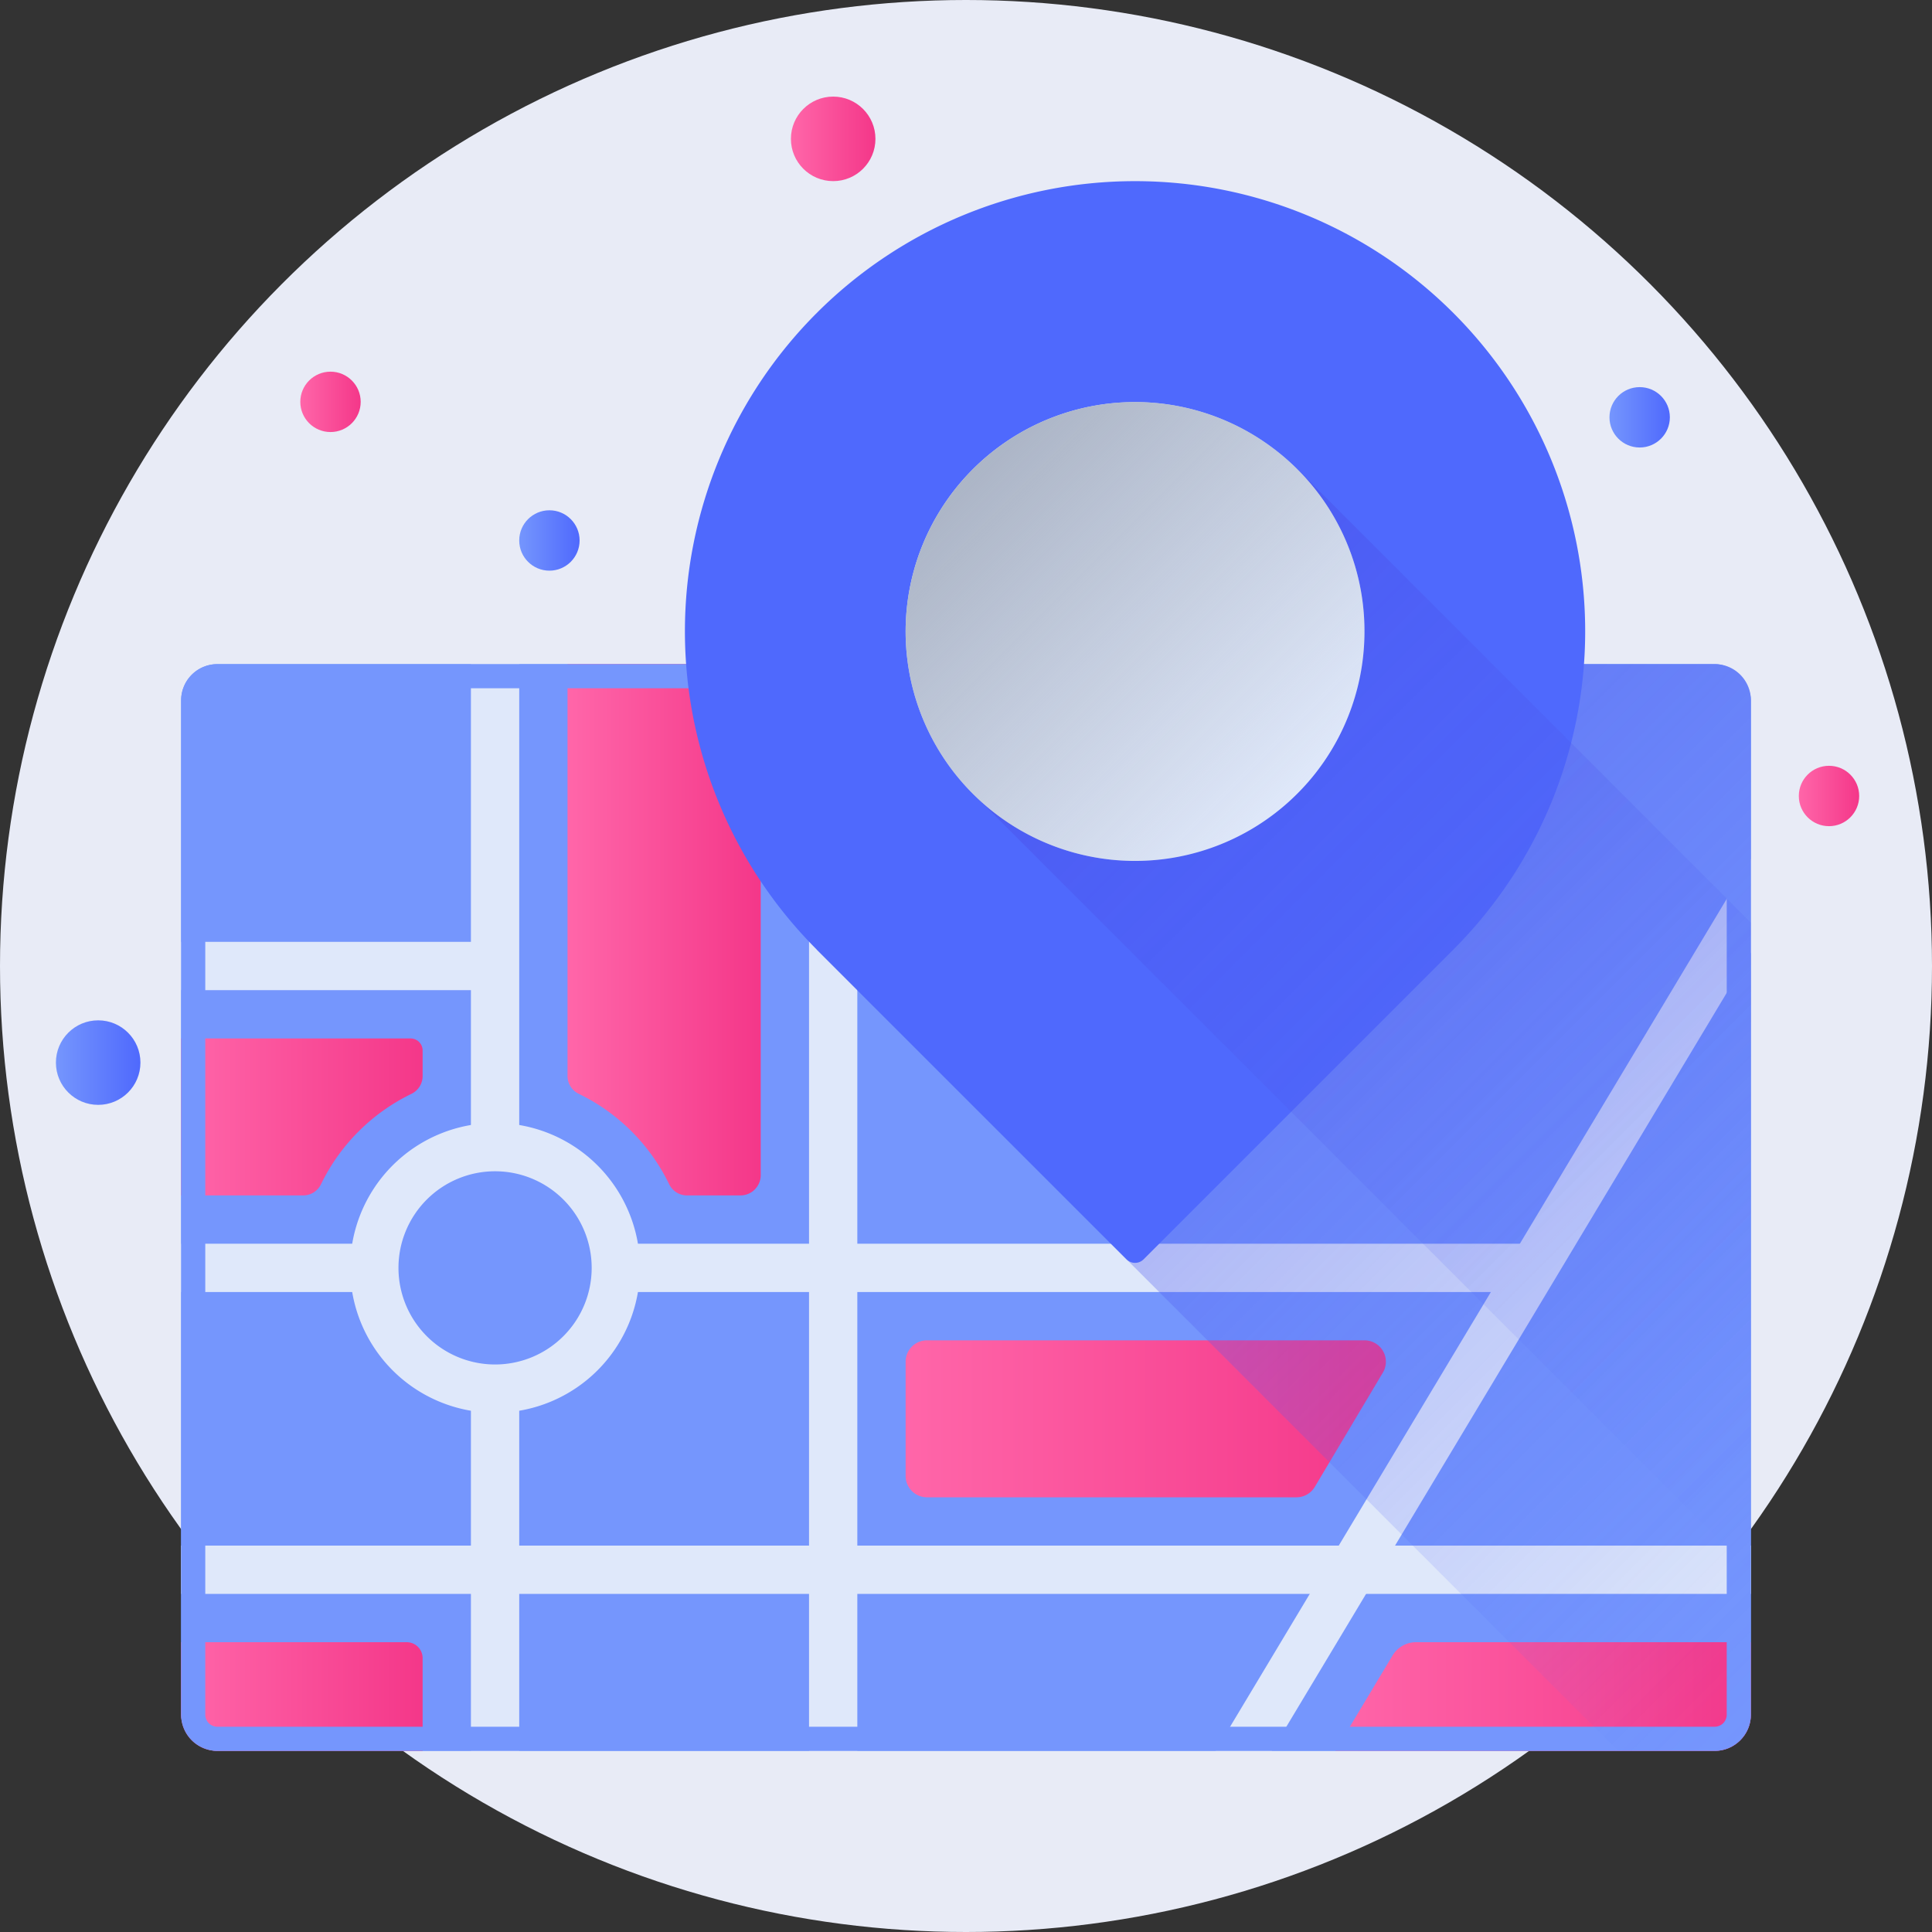 <svg xmlns="http://www.w3.org/2000/svg" xmlns:xlink="http://www.w3.org/1999/xlink" viewBox="0 0 160 160"><rect x="0" y="0" width="160" height="160" fill="#333333" stroke="none"/><defs><style>.cls-1{fill:#e8ebf6;}.cls-2{fill:#7596fd;}.cls-3{fill:#dfe8fa;}.cls-4{fill:url(#Безымянный_градиент_61);}.cls-5{fill:url(#Безымянный_градиент_61-2);}.cls-6{fill:url(#Безымянный_градиент_61-3);}.cls-7{fill:url(#Безымянный_градиент_61-4);}.cls-8{fill:url(#Безымянный_градиент_61-5);}.cls-9{opacity:0.6;fill:url(#Безымянный_градиент_15);}.cls-10{fill:#4f69fd;}.cls-11{opacity:0.35;fill:url(#Безымянный_градиент_15-2);}.cls-12{fill:url(#Безымянный_градиент_2);}.cls-13{fill:url(#Безымянный_градиент_41);}.cls-14{fill:url(#Безымянный_градиент_61-6);}.cls-15{fill:url(#Безымянный_градиент_61-7);}.cls-16{fill:url(#Безымянный_градиент_41-2);}.cls-17{fill:url(#Безымянный_градиент_41-3);}.cls-18{fill:url(#Безымянный_градиент_61-8);}</style><linearGradient id="Безымянный_градиент_61" x1="75" y1="117.5" x2="114.74" y2="117.5" gradientUnits="userSpaceOnUse"><stop offset="0" stop-color="#ff66a9"/><stop offset="1" stop-color="#f43789"/></linearGradient><linearGradient id="Безымянный_градиент_61-2" x1="15" y1="140.5" x2="35" y2="140.5" xlink:href="#Безымянный_градиент_61"/><linearGradient id="Безымянный_градиент_61-3" x1="110.59" y1="140.5" x2="145" y2="140.5" xlink:href="#Безымянный_градиент_61"/><linearGradient id="Безымянный_градиент_61-4" x1="47" y1="77" x2="63" y2="77" xlink:href="#Безымянный_градиент_61"/><linearGradient id="Безымянный_градиент_61-5" x1="15" y1="92.5" x2="35" y2="92.5" xlink:href="#Безымянный_градиент_61"/><linearGradient id="Безымянный_градиент_15" x1="163.43" y1="124.81" x2="80.63" y2="42.01" gradientUnits="userSpaceOnUse"><stop offset="0" stop-color="#546eff" stop-opacity="0"/><stop offset="1" stop-color="#4845e0"/></linearGradient><linearGradient id="Безымянный_градиент_15-2" x1="158.44" y1="116.71" x2="94" y2="52.28" xlink:href="#Безымянный_градиент_15"/><linearGradient id="Безымянный_градиент_2" x1="107.44" y1="65.71" x2="80.57" y2="38.84" gradientUnits="userSpaceOnUse"><stop offset="0" stop-color="#acb5c6" stop-opacity="0"/><stop offset="1" stop-color="#acb5c6"/></linearGradient><linearGradient id="Безымянный_градиент_41" x1="133.29" y1="34.56" x2="138.29" y2="34.56" gradientUnits="userSpaceOnUse"><stop offset="0" stop-color="#7596fd"/><stop offset="1" stop-color="#4f69fd"/></linearGradient><linearGradient id="Безымянный_градиент_61-6" x1="148.97" y1="65.92" x2="153.97" y2="65.92" xlink:href="#Безымянный_градиент_61"/><linearGradient id="Безымянный_градиент_61-7" x1="65.5" y1="11.5" x2="72.5" y2="11.5" xlink:href="#Безымянный_градиент_61"/><linearGradient id="Безымянный_градиент_41-2" x1="4.63" y1="88" x2="11.63" y2="88" xlink:href="#Безымянный_градиент_41"/><linearGradient id="Безымянный_градиент_41-3" x1="43" y1="44.76" x2="48" y2="44.76" xlink:href="#Безымянный_градиент_41"/><linearGradient id="Безымянный_градиент_61-8" x1="24.87" y1="33.28" x2="29.87" y2="33.28" xlink:href="#Безымянный_градиент_61"/></defs><title>Asset 12</title><g id="Layer_2" data-name="Layer 2"><g id="_1" data-name="1"><circle class="cls-1" cx="80" cy="80" r="80"/><rect class="cls-2" x="15" y="55" width="130" height="90" rx="3"/><rect class="cls-3" x="51" y="103" width="76" height="4"/><rect class="cls-3" x="15" y="78" width="26" height="4"/><rect class="cls-3" x="15" y="128" width="130" height="4"/><rect class="cls-3" x="39" y="55" width="4" height="40.02"/><rect class="cls-3" x="67" y="55" width="4" height="90"/><polygon class="cls-3" points="105.33 145 100.67 145 145 71.11 145 78.89 105.33 145"/><rect class="cls-3" x="15" y="103" width="16" height="4"/><rect class="cls-3" x="39" y="115" width="4" height="30"/><path class="cls-3" d="M41,117a12,12,0,1,1,12-12A12,12,0,0,1,41,117Zm0-20a8,8,0,1,0,8,8A8,8,0,0,0,41,97Z"/><path class="cls-4" d="M76.77,111H113a1.77,1.77,0,0,1,1.52,2.68l-5.63,9.45a1.76,1.76,0,0,1-1.52.87H76.77A1.77,1.77,0,0,1,75,122.23v-9.46A1.77,1.77,0,0,1,76.77,111Z"/><path class="cls-5" d="M15,136H33.68A1.32,1.32,0,0,1,35,137.32V145a0,0,0,0,1,0,0H18a3,3,0,0,1-3-3v-6A0,0,0,0,1,15,136Z"/><path class="cls-6" d="M115.32,137.11,110.59,145H142a3,3,0,0,0,3-3v-6H117.28A2.27,2.27,0,0,0,115.32,137.11Z"/><path class="cls-7" d="M63,55H47V89.09a1.64,1.64,0,0,0,.92,1.49,16.14,16.14,0,0,1,7.5,7.5,1.64,1.64,0,0,0,1.49.92h4.41A1.68,1.68,0,0,0,63,97.32Z"/><path class="cls-8" d="M15,86H34a1,1,0,0,1,1,1v2.09a1.64,1.64,0,0,1-.91,1.49,16.16,16.16,0,0,0-7.51,7.5,1.64,1.64,0,0,1-1.49.92H15Z"/><path class="cls-2" d="M142,55H18a3,3,0,0,0-3,3v84a3,3,0,0,0,3,3H142a3,3,0,0,0,3-3V58A3,3,0,0,0,142,55Zm1,87a1,1,0,0,1-1,1H18a1,1,0,0,1-1-1V58a1,1,0,0,1,1-1H142a1,1,0,0,1,1,1Z"/><path class="cls-9" d="M67.64,55V78.64L134,145h8a3,3,0,0,0,3-3V58a3,3,0,0,0-3-3Z"/><path class="cls-10" d="M120.36,25.92h0a37.28,37.28,0,0,0-52.72,0h0a37.28,37.28,0,0,0,0,52.72l25.65,25.65a1,1,0,0,0,1.42,0l25.65-25.65A37.28,37.28,0,0,0,120.36,25.92Z"/><polygon class="cls-11" points="107.44 38.84 80.56 65.71 145 130.15 145 76.41 107.44 38.84"/><path class="cls-3" d="M105.39,37.09A19,19,0,1,0,113,52.28,18.93,18.93,0,0,0,105.39,37.09Z"/><path class="cls-12" d="M105.39,37.09A19,19,0,1,0,113,52.28,18.93,18.93,0,0,0,105.39,37.09Z"/><circle class="cls-13" cx="135.79" cy="34.56" r="2.5"/><circle class="cls-14" cx="151.47" cy="65.92" r="2.5"/><circle class="cls-15" cx="69" cy="11.5" r="3.5"/><circle class="cls-16" cx="8.13" cy="88" r="3.5"/><circle class="cls-17" cx="45.5" cy="44.76" r="2.5"/><circle class="cls-18" cx="27.37" cy="33.28" r="2.5"/></g></g></svg>